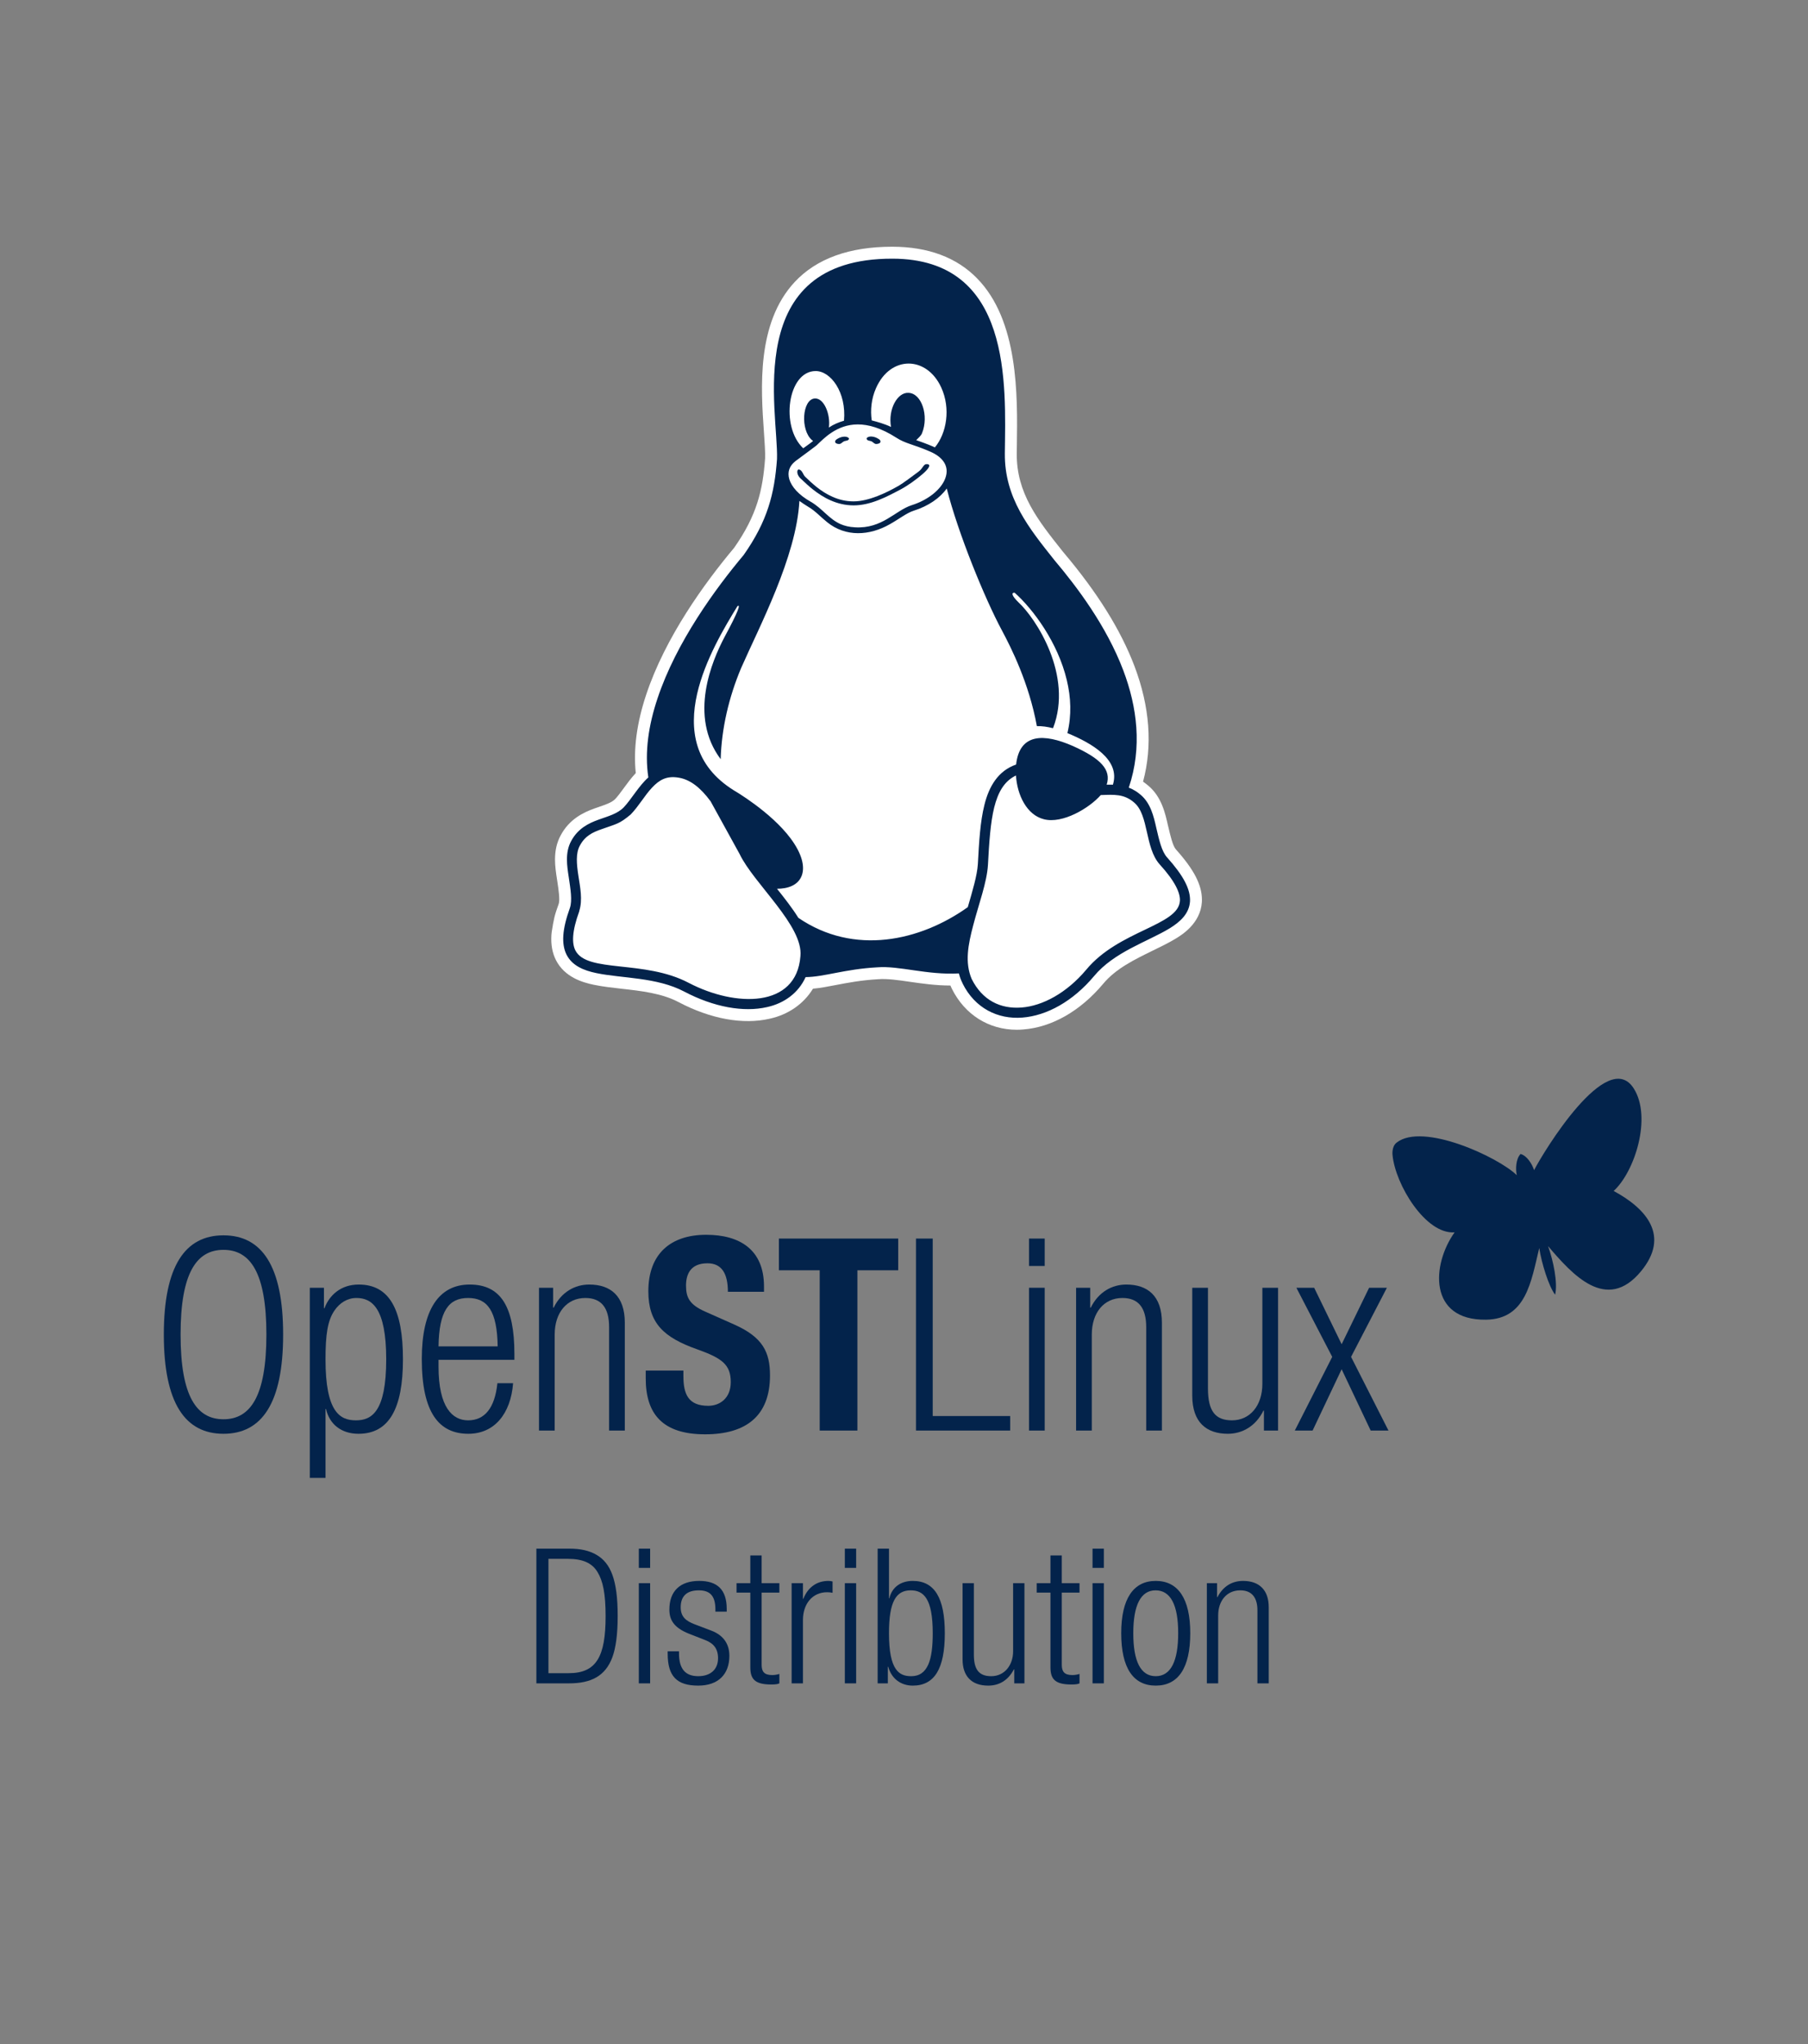<?xml version="1.0" encoding="UTF-8"?><svg id="Layer_1" xmlns="http://www.w3.org/2000/svg" width="575" height="650" viewBox="0 0 575 650"><rect x="0" y="0" width="575" height="650" fill="#808080" stroke="none"/><path d="m181.145,492.461c3.42,0,6.239.6,8.579,1.979,4.5,2.64,6.72,7.92,6.72,19.439,0,5.819-.6,10.14-1.68,13.079-2.221,6.06-6.84,8.34-13.8,8.34h-10.38v-42.838h10.561Zm-.24,39.598c8.76,0,11.699-5.279,11.699-18.119,0-7.14-.84-11.22-2.58-14.039-1.68-2.82-4.619-4.2-9.42-4.2h-6.18v36.358h6.48Z" style="fill:#03234b;"/><path d="m203.164,492.461h3.6v6.119h-3.6v-6.119Zm0,10.979h3.6v31.858h-3.6v-31.858Z" style="fill:#03234b;"/><path d="m231.123,511.66v.84h-3.601v-.66c0-4.26-1.62-6.12-5.279-6.12-3.84,0-5.76,1.86-5.76,5.4,0,3.119,1.8,4.38,4.439,5.399l5.22,1.98c4.32,1.619,5.82,4.68,5.82,8.039,0,5.88-3.54,9.479-9.9,9.479-6.719,0-9.719-2.88-9.719-10.14v-.779h3.6v.659c0,5.04,2.1,7.26,6.119,7.26,3.9,0,6.301-2.159,6.301-5.699,0-3.06-1.44-4.74-4.021-5.76l-5.22-2.04c-4.98-1.98-6.24-4.56-6.24-7.68,0-5.88,3.42-9.12,9.48-9.12,5.76,0,8.76,2.761,8.76,8.94Z" style="fill:#03234b;"/><path d="m238.623,494.62h3.6v8.82h5.64v3h-5.64v22.979c0,2.16.84,3.24,3.359,3.24.721,0,1.561-.12,2.28-.36v3c-.42.24-1.261.36-2.58.36-5.159,0-6.659-1.681-6.659-5.46v-23.759h-4.381v-3h4.381v-8.82Z" style="fill:#03234b;"/><path d="m264.783,502.9v3.6c-.601-.12-1.2-.18-1.74-.18-4.68,0-7.68,3.72-7.68,8.819v20.159h-3.6v-31.858h3.6v4.979h.12c1.5-3.78,4.38-5.7,7.979-5.7.479,0,.841.061,1.32.181Z" style="fill:#03234b;"/><path d="m268.683,492.461h3.601v6.119h-3.601v-6.119Zm0,10.979h3.601v31.858h-3.601v-31.858Z" style="fill:#03234b;"/><path d="m279.122,492.461h3.601v15.779h.119c.84-3.54,3.66-5.521,7.439-5.521,6.961,0,10.2,5.46,10.2,16.62,0,11.339-3.3,16.679-10.2,16.679-3.84,0-6.779-2.279-7.799-5.999h-.12v5.279h-3.24v-42.838Zm10.68,40.558c5.34,0,6.84-5.34,6.84-13.679,0-11.1-2.94-13.62-7.02-13.62-4.62,0-6.899,3.54-6.899,13.62,0,11.939,3.299,13.679,7.079,13.679Z" style="fill:#03234b;"/><path d="m306.121,503.44h3.6v22.679c0,4.5,1.381,6.899,5.521,6.899,4.26,0,6.96-3.539,6.96-7.919v-21.659h3.6v31.858h-3.24v-4.439h-.119c-1.86,3.539-4.74,5.159-8.16,5.159-5.4,0-8.16-3.12-8.16-8.34v-24.238Z" style="fill:#03234b;"/><path d="m334.08,494.62h3.601v8.82h5.64v3h-5.64v22.979c0,2.16.84,3.24,3.359,3.24.72,0,1.56-.12,2.28-.36v3c-.42.24-1.26.36-2.58.36-5.16,0-6.66-1.681-6.66-5.46v-23.759h-4.379v-3h4.379v-8.82Z" style="fill:#03234b;"/><path d="m347.461,492.461h3.6v6.119h-3.6v-6.119Zm0,10.979h3.6v31.858h-3.6v-31.858Z" style="fill:#03234b;"/><path d="m378.539,519.339c0,11.1-3.84,16.679-10.979,16.679s-10.979-5.579-10.979-16.679c0-10.979,3.9-16.62,10.979-16.62s10.979,5.58,10.979,16.62Zm-10.979,13.679c4.8,0,7.14-4.8,7.14-13.679,0-9.06-2.459-13.62-7.199-13.62s-7.08,4.8-7.08,13.62c0,9.06,2.4,13.679,7.14,13.679Z" style="fill:#03234b;"/><path d="m403.499,511.059v24.239h-3.601v-23.219c0-4.021-1.739-6.36-5.459-6.36-4.32,0-7.02,3.36-7.02,7.979v21.6h-3.6v-31.858h3.239v4.439h.12c1.8-3.42,4.619-5.16,8.16-5.16,5.279,0,8.159,3.061,8.159,8.34Z" style="fill:#03234b;"/><path d="m71.074,392.827c12.148,0,18.972,9.663,18.972,31.554s-6.824,31.554-18.972,31.554-18.972-9.663-18.972-31.554,6.824-31.554,18.972-31.554Zm0,58.49c8.487,0,13.647-7.183,13.647-26.936s-5.16-26.936-13.647-26.936-13.647,7.183-13.647,26.936,5.16,26.936,13.647,26.936Z" style="fill:#03234b;"/><path d="m98.531,409.502h4.493v6.499h.166c1.581-4.19,5.243-7.525,10.901-7.525,9.819,0,14.062,8.039,14.062,23.772,0,15.649-4.41,23.687-14.146,23.687-5.492,0-9.236-3.079-10.318-7.867h-.167v21.891h-4.992v-60.457Zm14.811,3.25c-2.829,0-5.325,1.539-6.99,4.019-2.164,3.164-2.829,7.61-2.829,15.477,0,16.761,4.576,19.412,9.652,19.412,4.993,0,9.652-2.651,9.652-19.412,0-16.503-4.659-19.496-9.486-19.496Z" style="fill:#03234b;"/><path d="m163.181,439.858c-.749,9.663-5.908,16.077-14.228,16.077-9.32,0-14.812-6.67-14.812-23.772,0-15.734,5.492-23.687,15.228-23.687,9.819,0,14.228,6.926,14.228,22.062v1.881h-24.131v2.138c0,13.083,4.493,17.103,9.403,17.103,5.242,0,8.487-3.849,9.319-11.801h4.993Zm-4.909-11.714c-.167-11.288-3.245-15.392-9.403-15.392s-9.236,4.104-9.403,15.392h18.806Z" style="fill:#03234b;"/><path d="m171.416,409.502h4.493v6.328h.167c2.496-5.045,6.823-7.354,11.316-7.354,6.74,0,11.317,3.591,11.317,12.143v34.29h-4.993v-32.836c0-6.243-2.496-9.32-7.572-9.32-5.824,0-9.736,4.618-9.736,11.629v30.527h-4.992v-45.407Z" style="fill:#03234b;"/><path d="m217.344,435.839v1.796c0,5.729,1.581,9.406,7.904,9.406,3.661,0,7.157-2.395,7.157-7.525,0-5.559-2.746-7.61-10.651-10.433-10.651-3.763-15.56-8.294-15.56-18.47,0-11.887,7.072-17.958,18.39-17.958,10.651,0,18.389,4.704,18.389,16.418v1.71h-11.483c0-5.729-1.914-9.064-6.49-9.064-5.409,0-6.824,3.506-6.824,7.098,0,3.763,1.082,6.071,6.157,8.294l9.236,4.105c8.987,4.019,11.316,8.722,11.316,16.162,0,12.912-7.655,18.727-20.635,18.727-13.563,0-18.888-6.499-18.888-17.787v-2.48h11.982Z" style="fill:#03234b;"/><path d="m285.657,393.853v10.09h-12.98v50.965h-11.983v-50.965h-12.98v-10.09h37.943Z" style="fill:#03234b;"/><path d="m291.312,393.853h5.325v56.437h24.63v4.618h-29.955v-61.055Z" style="fill:#03234b;"/><path d="m327.256,393.853h4.993v8.722h-4.993v-8.722Zm0,15.648h4.993v45.407h-4.993v-45.407Z" style="fill:#03234b;"/><path d="m342.232,409.502h4.493v6.328h.166c2.496-5.045,6.824-7.354,11.317-7.354,6.739,0,11.316,3.591,11.316,12.143v34.29h-4.993v-32.836c0-6.243-2.496-9.32-7.571-9.32-5.825,0-9.736,4.618-9.736,11.629v30.527h-4.992v-45.407Z" style="fill:#03234b;"/><path d="m379.174,409.502h4.992v31.981c0,7.354,2.413,10.176,7.655,10.176,5.659,0,9.652-4.618,9.652-11.63v-30.527h4.993v45.407h-4.493v-6.328h-.167c-2.496,5.045-6.823,7.354-11.316,7.354-6.74,0-11.316-3.591-11.316-12.143v-34.29Z" style="fill:#03234b;"/><path d="m426.683,435.411l-9.236,19.497h-5.659l11.9-23.43-11.4-21.977h5.658l8.737,17.958,8.737-17.958h5.658l-11.399,21.977,11.899,23.43h-5.659l-9.236-19.497Z" style="fill:#03234b;"/><path d="m444.156,363.357c8.322-6.579,32.414,4.625,38.232,10.354-.425-1.871-.332-5.186,1.203-6.75,2.004.532,3.638,3.12,4.299,5.139,2.863-5.59,23.243-39.26,31.689-25.985,5.824,9.154.367,26.438-6.385,32.606,10.471,5.648,17.987,14.292,8.699,25.535-10.974,13.291-21.859,1.024-29.559-7.997,1.661,4.622,3.136,11.618,2.245,15.448-2.034-2.612-4.337-10.117-5.052-14.843-2.581,10.725-4.195,22.612-16.93,22.79-18.398.254-17.292-17.563-9.985-27.773-9.211.703-18.872-15.185-19.745-24.602,0,0-.347-2.63,1.289-3.922" style="fill:#03234b;"/><path d="m373.972,270.099c-1.005-1.118-1.763-4.398-2.445-7.298l-.076-.284c-.853-3.829-2.009-9.08-6.199-12.624-.644-.55-1.213-.986-1.725-1.327,3.071-11.449,2.161-23.789-2.73-36.736-4.379-11.525-11.752-23.353-22.5-36.091l-.379-.455c-7.867-9.895-14.672-18.463-14.558-31.087l.038-2.692c.227-15.771.55-39.598-12.719-53.056-6.502-6.615-15.525-9.971-26.841-9.99h-.133c-13.591,0-24.017,3.772-30.935,11.184-12.226,13.079-10.786,33.912-9.819,47.692.246,3.469.436,6.445.379,8.378-.739,10.198-2.597,18.122-9.838,28.471-9.44,11.26-21.913,28.452-27.978,46.707-2.995,8.966-4.113,17.344-3.317,24.945-1.441,1.535-2.692,3.241-3.81,4.777-.986,1.346-1.915,2.616-2.73,3.469-1.062,1.099-2.862,1.706-5.137,2.502l-1.441.493c-3.583,1.289-8.037,3.412-10.786,8.606-1.194,2.218-1.782,4.72-1.782,7.658,0,2.161.341,4.36.607,6.104l.114.739c.417,2.768.891,5.933.455,7.241-1.327,3.658-1.573,4.777-2.218,8.909l-.095.891c-.208,3.128.265,5.8,1.479,8.17,2.749,5.289,8.208,6.976,12.056,7.772,2.749.569,5.687.891,8.795,1.251,6.312.701,12.833,1.441,18.178,4.284,10.179,5.345,20.472,7.203,28.945,5.232,5.933-1.308,10.805-4.739,13.724-9.535,2.332-.209,4.701-.664,7.336-1.175,3.753-.72,8.018-1.535,13.402-1.839,2.862-.227,6.255.265,10.16.834,3.886.55,8.189,1.175,12.833,1.175.019.057.038.114.057.171l.398.872c4.113,8.246,11.733,13.022,20.662,13.022.682,0,1.346-.038,2.028-.095,9.118-.701,18.14-5.857,25.4-14.501,3.981-4.815,9.971-7.734,15.752-10.558,2.597-1.251,5.061-2.464,7.298-3.81,1.971-1.194,7.942-4.834,8.359-11.677.019-.227.019-.455.019-.663,0-4.758-2.502-9.61-8.284-16.055Z" style="fill:#fff;"/><path d="m371.149,272.629c-1.697-1.886-2.499-5.469-3.394-9.288-.848-3.818-1.839-7.92-4.95-10.561-.612-.518-1.225-.989-1.885-1.367-.614-.377-1.274-.707-1.934-.943,4.338-12.87,2.64-25.693-1.744-37.291-5.375-14.19-14.756-26.589-21.922-35.076-8.063-10.136-15.888-19.754-15.747-33.944.236-21.639,2.404-61.854-35.736-61.901-48.277-.095-36.207,48.747-36.726,63.739-.801,11.032-3.016,19.707-10.607,30.502-8.91,10.607-21.451,27.722-27.391,45.59-2.828,8.439-4.148,17.02-2.923,25.128-3.064,2.735-5.374,6.93-7.825,9.523-1.981,2.027-4.857,2.782-8.015,3.913-3.158,1.13-6.6,2.828-8.721,6.835-.99,1.839-1.321,3.819-1.321,5.847,0,1.838.283,3.724.566,5.563.565,3.819,1.179,7.401.377,9.806-2.451,6.789-2.782,11.503-1.037,14.945,1.791,3.441,5.374,4.95,9.476,5.798,8.156,1.697,19.235,1.272,27.956,5.893,9.335,4.902,18.811,6.648,26.355,4.902,5.469-1.225,9.948-4.526,12.21-9.523,5.893-.047,12.399-2.545,22.77-3.111,7.025-.565,15.841,2.499,25.978,1.934.282,1.084.66,2.168,1.178,3.159v.046c3.913,7.874,11.221,11.457,19.001,10.843,7.825-.613,16.076-5.186,22.77-13.152,6.412-7.732,16.972-10.938,23.997-15.181,3.489-2.122,6.317-4.762,6.553-8.628.188-3.866-2.075-8.156-7.308-14.002Zm-92.545-149.214c4.621-10.467,16.124-10.278,20.743-.188,3.065,6.694,1.698,14.567-2.027,19.045-.754-.377-2.781-1.225-5.939-2.309.518-.566,1.461-1.274,1.839-2.17,2.263-5.563-.095-12.729-4.291-12.87-3.44-.236-6.553,5.092-5.563,10.843-1.932-.943-4.431-1.649-6.129-2.075-.472-3.252-.141-6.882,1.367-10.277Zm-19.188-5.422c4.762,0,9.806,6.694,9.004,15.793-1.65.471-3.347,1.179-4.809,2.168.566-4.195-1.556-9.476-4.526-9.24-3.96.331-4.619,9.995-.848,13.248.472.377.896-.095-2.782,2.592-7.354-6.882-4.95-24.562,3.961-24.562Zm-6.412,28.616c2.923-2.168,6.412-4.714,6.648-4.95,2.216-2.074,6.365-6.694,13.154-6.694,3.347,0,7.354,1.084,12.21,4.195,2.97,1.934,5.327,2.075,10.655,4.385,3.96,1.651,6.458,4.573,4.95,8.58-1.226,3.347-5.186,6.789-10.702,8.533-5.233,1.698-9.335,7.544-18.009,7.025-1.839-.093-3.301-.472-4.526-.989-3.772-1.651-5.752-4.904-9.43-7.072-4.054-2.263-6.223-4.904-6.93-7.213-.66-2.31,0-4.244,1.98-5.8Zm-33.944,165.95c-14.097-7.449-32.341-3.064-36.065-10.324-1.133-2.216-1.133-5.988,1.225-12.446v-.095c1.131-3.583.283-7.544-.283-11.267-.565-3.678-.848-7.072.424-9.428,1.65-3.159,4.008-4.29,6.978-5.328,4.855-1.744,5.563-1.603,9.24-4.667,2.592-2.687,4.478-6.082,6.741-8.487,2.404-2.592,4.714-3.818,8.345-3.252,3.818.565,7.119,3.205,10.325,7.542l9.24,16.784c4.478,9.382,20.319,22.818,19.329,32.483-1.272,16.548-20.696,16.217-35.5,8.485Zm34.84-20.696c-1.932-3.112-4.526-6.412-6.789-9.241,3.347,0,6.695-1.037,7.873-4.195,1.085-2.923,0-7.025-3.488-11.739-6.365-8.58-18.056-15.323-18.056-15.323-6.365-3.959-9.948-8.816-11.598-14.095-1.651-5.281-1.415-10.985-.141-16.595,2.451-10.796,8.769-21.31,12.823-27.91,1.084-.801.377,1.509-4.102,9.806-4.007,7.591-11.503,25.128-1.226,38.847.283-9.758,2.594-19.707,6.507-28.993,5.657-12.918,17.585-35.312,18.528-53.133.518.378,2.168,1.509,2.923,1.934,2.168,1.272,3.819,3.159,5.941,4.855,5.846,4.716,13.436,4.338,19.988.566,2.923-1.65,5.281-3.536,7.496-4.243,4.668-1.462,8.392-4.056,10.514-7.072,3.63,14.331,12.116,35.028,17.537,45.117,2.877,5.375,8.628,16.736,11.126,30.456,1.556-.047,3.301.188,5.138.66,6.507-16.831-5.515-34.981-10.984-40.026-2.216-2.169-2.311-3.111-1.226-3.065,5.941,5.281,13.767,15.888,16.595,27.815,1.32,5.469,1.556,11.174.188,16.831,7.732,3.206,16.926,8.439,14.473,16.407-1.037-.047-1.508,0-1.98,0,1.508-4.762-1.839-8.298-10.748-12.305-9.241-4.054-16.972-4.054-18.057,5.893-5.705,1.98-8.628,6.93-10.089,12.87-1.32,5.281-1.698,11.645-2.075,18.811-.236,3.63-1.697,8.487-3.206,13.672-15.133,10.796-36.16,15.51-53.886,3.395Zm91.556,16.5c-6.224,7.401-13.861,11.503-20.555,12.022-6.695.518-12.494-2.263-15.888-9.099-2.216-5.233-1.132-10.891.518-17.114,1.745-6.694,4.337-13.578,4.668-19.14.377-7.166.801-13.437,1.98-18.244,1.226-4.857,3.111-8.11,6.46-9.949.141-.093.329-.141.47-.234.378,6.223,3.442,12.54,8.863,13.907,5.941,1.556,14.473-3.535,18.103-7.684,4.244-.141,7.403-.424,10.655,2.404,4.668,4.008,3.347,14.285,8.063,19.613,4.997,5.469,6.6,9.193,6.458,11.598-.424,7.92-19.423,9.381-29.795,21.922Z" style="fill:#03234b;"/><path d="m277.236,140.388c.472.236.848.801,1.415.801.519,0,1.32-.188,1.367-.707.095-.66-.896-1.084-1.509-1.366-.801-.331-1.838-.472-2.592-.048-.188.094-.377.329-.283.518.142.614,1.085.519,1.603.802Z" style="fill:#03234b;"/><path d="m266.912,141.189c.565,0,.943-.565,1.415-.801.518-.283,1.461-.188,1.649-.755.095-.188-.094-.424-.282-.518-.755-.426-1.793-.283-2.594.046-.612.283-1.603.707-1.508,1.367.046.471.848.707,1.32.66Z" style="fill:#03234b;"/><path d="m254.843,152.362c.943.896,2.216,2.122,3.771,3.347,3.113,2.451,7.449,4.997,12.872,4.997,5.468,0,10.608-2.782,14.991-5.091,2.31-1.226,5.14-3.301,6.979-4.904,1.837-1.603,2.781-2.97,1.461-3.111-1.32-.141-1.226,1.225-2.828,2.404-2.075,1.509-4.573,3.489-6.553,4.621-3.489,1.98-9.194,4.809-14.097,4.809s-8.816-2.263-11.739-4.573c-1.462-1.179-2.687-2.358-3.63-3.254-.707-.66-.896-2.168-2.027-2.31-.66-.046-.85,1.745.801,3.065Z" style="fill:#03234b;"/></svg>